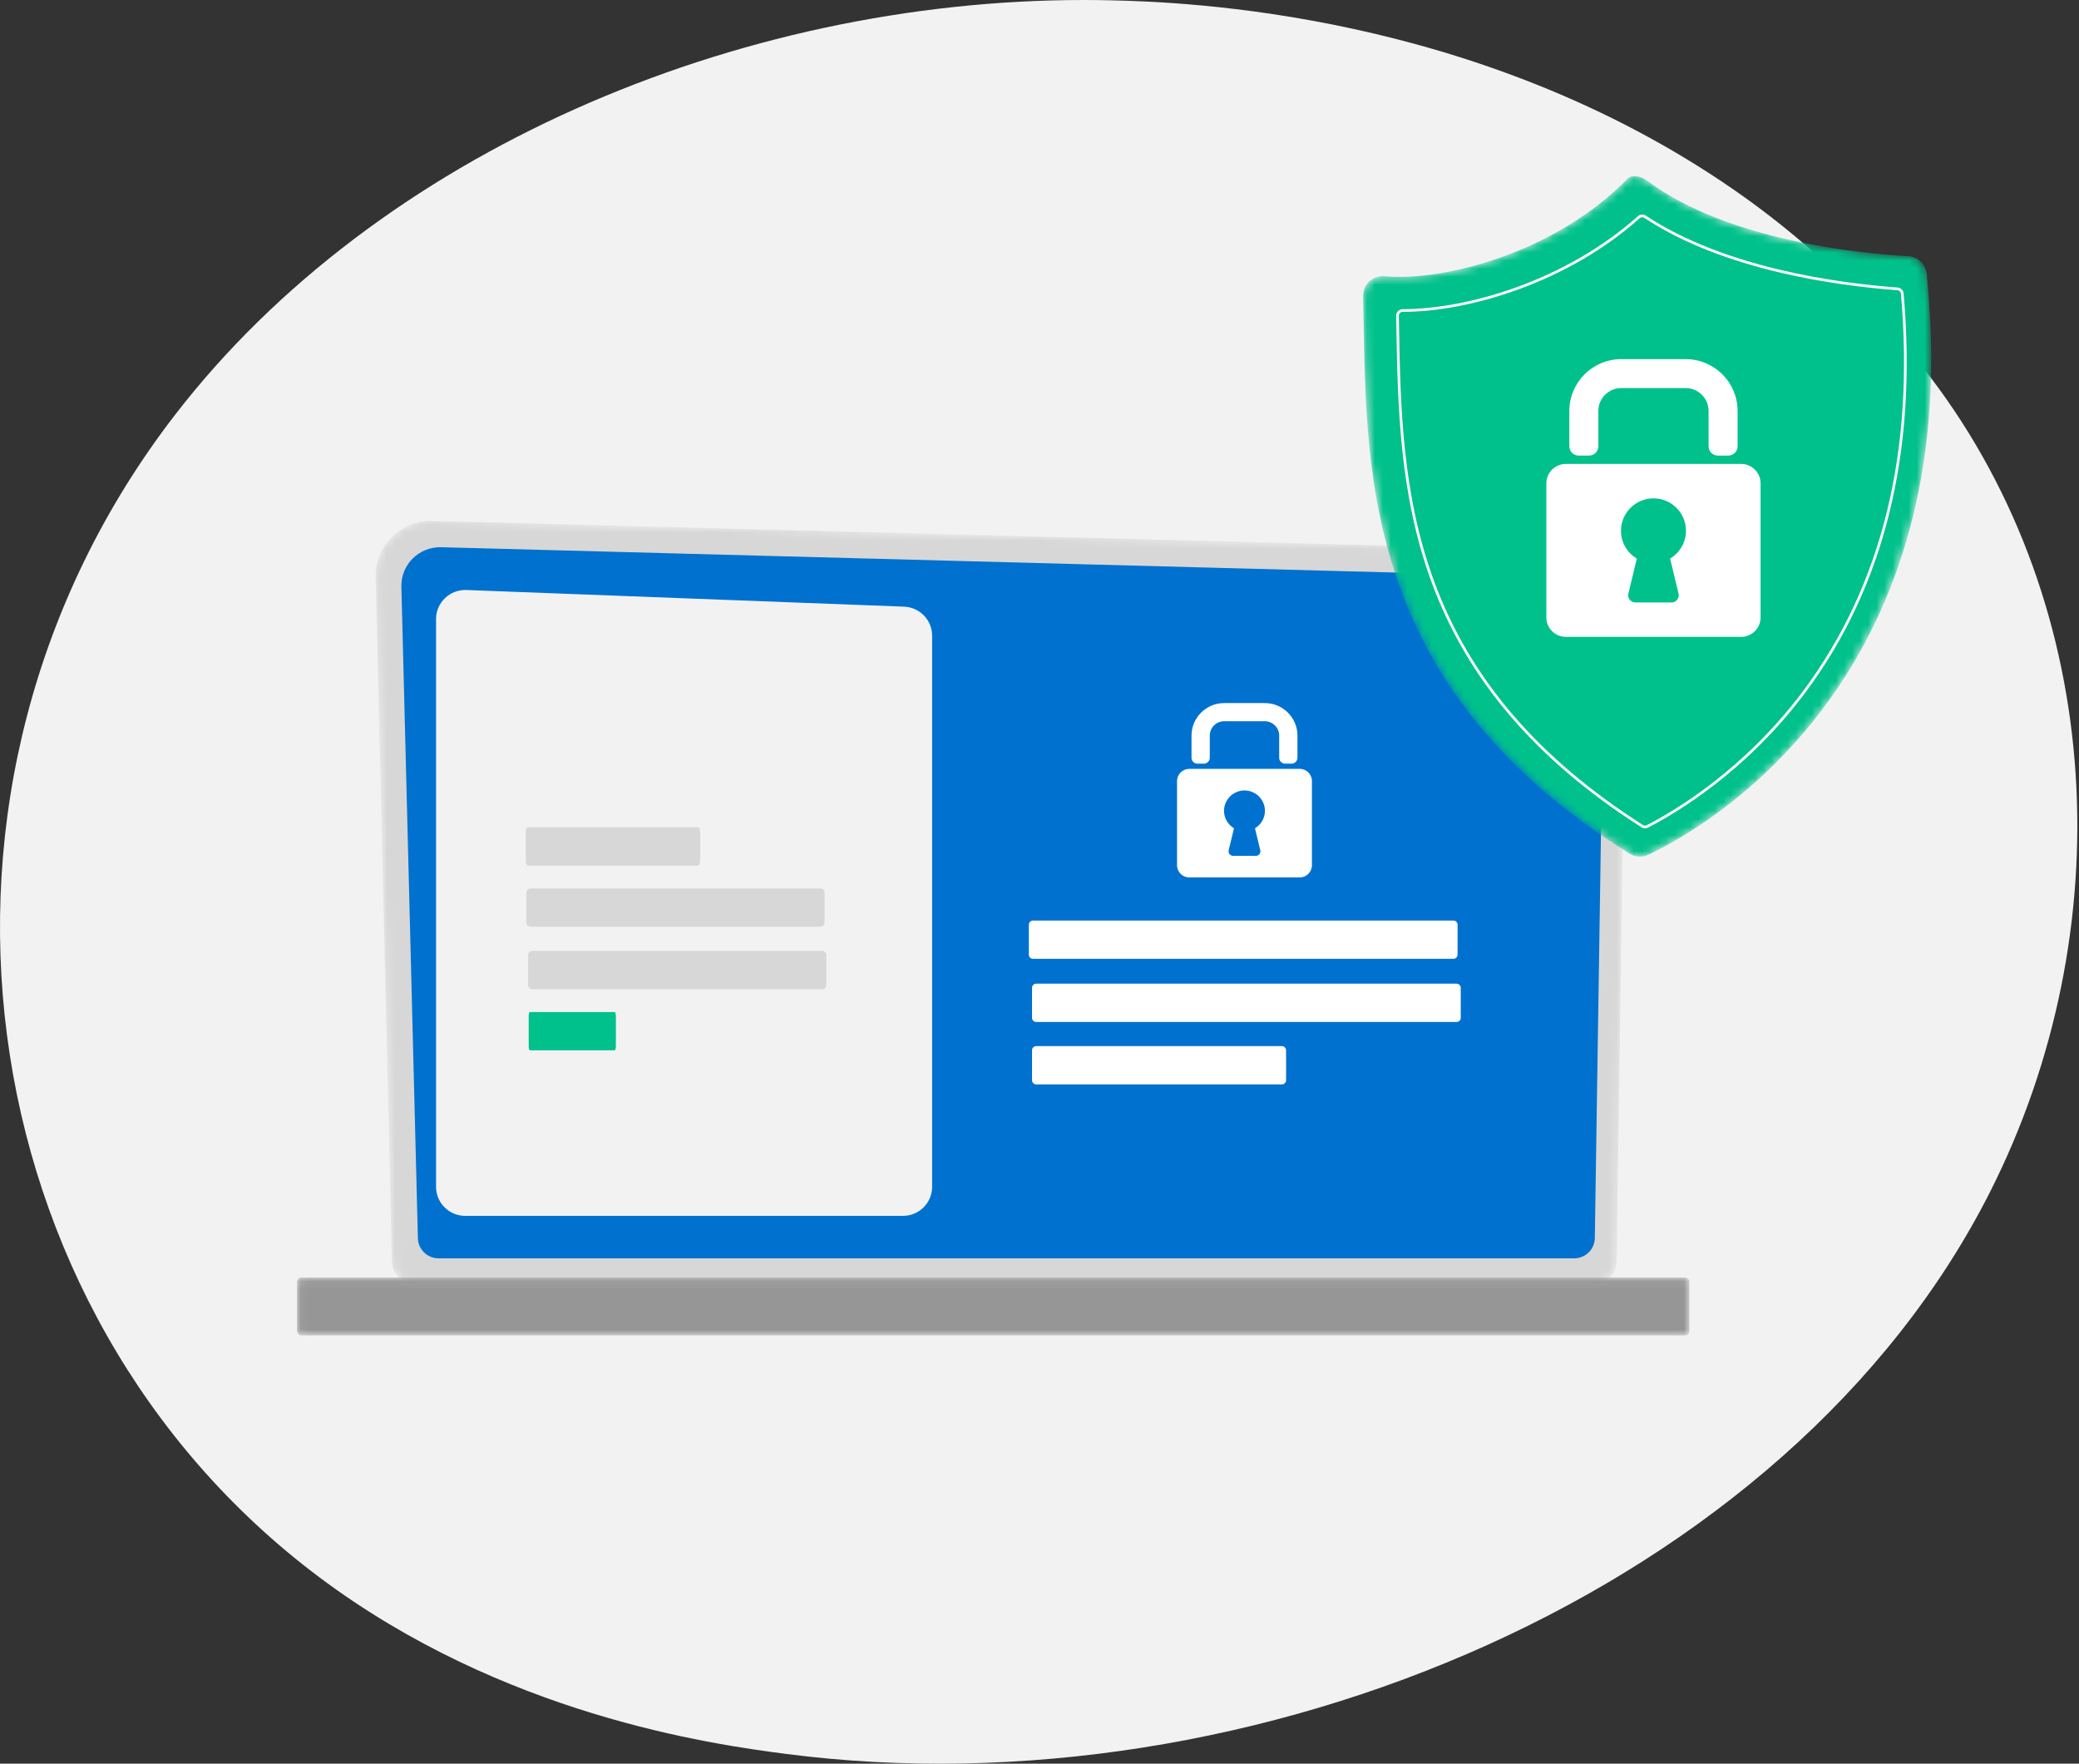 <?xml version="1.0" encoding="UTF-8"?>
<svg width="257px" height="218px" viewBox="0 0 257 218" version="1.1" xmlns="http://www.w3.org/2000/svg" xmlns:xlink="http://www.w3.org/1999/xlink">
    <rect x="0" y="0" width="257" height="218" fill="#333333" stroke="none"/>
    <title>illustrations/login</title>
    <defs>
        <path d="M2.077,2.045 C0.758,3.357 0.036,5.151 0.08,7.008 L0.08,7.008 L2.085,91.619 C2.085,93.1 3.3,94.311 4.785,94.311 L4.785,94.311 L150.785,94.311 C152.27,94.311 153.484,93.1 153.484,91.619 L153.484,91.619 L154.699,7.902 C154.699,6.422 152.951,3.532 149.748,3.749 L149.748,3.749 L7.061,0.065 C7.002,0.063 6.944,0.063 6.885,0.063 L6.885,0.063 C5.085,0.063 3.355,0.774 2.077,2.045" id="path-1"></path>
        <path d="M0.595,0.047 C0.296,0.047 0.051,0.284 0.051,0.574 L0.051,0.574 L0.051,6.67 C0.051,6.961 0.296,7.198 0.595,7.198 L0.595,7.198 L171.635,7.198 C171.934,7.198 172.179,6.961 172.179,6.67 L172.179,6.67 L172.179,0.574 C172.179,0.284 171.934,0.047 171.635,0.047 L171.635,0.047 L0.595,0.047 Z" id="path-3"></path>
        <path d="M32.728,0.392 C23.76,9.557 10.04,13.096 2.686,12.435 L2.686,12.435 C1.998,12.373 1.317,12.608 0.813,13.079 L0.813,13.079 C0.31,13.55 0.032,14.214 0.047,14.903 L0.047,14.903 C0.517,35.243 -0.934,62.693 32.99,83.801 L32.99,83.801 C33.689,84.236 34.565,84.287 35.309,83.935 L35.309,83.935 C41.613,80.952 70.236,65.078 70.275,22.738 L70.275,22.738 L70.275,22.571 C70.272,19.251 70.093,15.768 69.715,12.117 L69.715,12.117 C69.592,10.936 68.629,10.016 67.442,9.951 L67.442,9.951 C61.703,9.635 45.172,8.093 35.199,0.648 L35.199,0.648 C34.756,0.317 34.15,0.053 33.605,0.053 L33.605,0.053 C33.273,0.053 32.964,0.151 32.728,0.392" id="path-5"></path>
    </defs>
    <g id="illustrations/login" stroke="none" stroke-width="1" fill="none" fill-rule="evenodd">
        <g>
            <path d="M21.607,51.317 C-13.692,97.114 -4.334,162.101 39.425,194.92 L39.425,194.92 C62.156,211.969 87.831,215.583 97.196,216.796 L97.196,216.796 C154.748,224.251 221.115,196.613 246.029,147.277 L246.029,147.277 C262.266,115.124 260.395,75.242 238.629,46.617 L238.629,46.617 C229.36,34.426 219.075,26.742 214.412,23.508 L214.412,23.508 C182.665,1.492 146.54,0.237 137.114,0.034 L137.114,0.034 C136.067,0.011 135.023,0 133.973,0 L133.973,0 C91.165,0 46.684,18.781 21.607,51.317" id="Fill-1" fill="#F2F2F2"></path>
            <g id="Group-5" transform="translate(36.664, 64.322)">
                <g id="Group-6" transform="translate(9.699, 0)">
                    <mask id="mask-2" fill="white">
                        <use xlink:href="#path-1"></use>
                    </mask>
                    <g id="Clip-5"></g>
                    <path d="M2.077,2.045 C0.758,3.357 0.036,5.151 0.08,7.008 L0.08,7.008 L2.085,91.619 C2.085,93.1 3.3,94.311 4.785,94.311 L4.785,94.311 L150.785,94.311 C152.27,94.311 153.484,93.1 153.484,91.619 L153.484,91.619 L154.699,7.902 C154.699,6.422 152.951,3.532 149.748,3.749 L149.748,3.749 L7.061,0.065 C7.002,0.063 6.944,0.063 6.885,0.063 L6.885,0.063 C5.085,0.063 3.355,0.774 2.077,2.045" id="Fill-4" fill="#D7D7D7" fill-rule="nonzero" mask="url(#mask-2)"></path>
                </g>
                <g id="Group-13" transform="translate(12.931, 3.226)">
                    <path d="M2.063,85.454 C2.063,86.848 3.216,87.99 4.625,87.99 L144.991,87.99 C146.4,87.99 147.553,86.848 147.553,85.454 L148.702,9.823 C148.567,5.272 144.537,3.636 142.094,3.733 L4.943,0.09 C3.631,0.055 2.362,0.556 1.432,1.474 C0.502,2.392 -0.009,3.649 0.023,4.948 L2.063,85.454 Z" id="Fill-7" fill="#0071CE" fill-rule="nonzero"></path>
                    <path d="M7.922,82.741 C5.927,82.741 4.31,81.134 4.31,79.151 L4.31,8.966 C4.31,6.93 6.013,5.301 8.06,5.379 L62.157,7.437 C64.097,7.51 65.631,9.094 65.631,11.024 L65.631,79.151 C65.631,81.134 64.014,82.741 62.019,82.741 L7.922,82.741 Z" id="Fill-17" fill="#F2F2F2"></path>
                    <path d="M36.653,39.443 L15.702,39.443 C15.536,39.443 15.401,39.214 15.401,38.931 L15.401,35.221 C15.401,34.938 15.536,34.709 15.702,34.709 L36.653,34.709 C36.819,34.709 36.954,34.938 36.954,35.221 L36.954,38.931 C36.954,39.214 36.819,39.443 36.653,39.443" id="Fill-19" fill="#D7D7D7" fill-rule="nonzero"></path>
                    <path d="M51.822,47.002 L15.989,47.002 C15.704,47.002 15.474,46.772 15.474,46.49 L15.474,42.78 C15.474,42.497 15.704,42.268 15.989,42.268 L51.822,42.268 C52.106,42.268 52.337,42.497 52.337,42.78 L52.337,46.49 C52.337,46.772 52.106,47.002 51.822,47.002" id="Fill-21" fill="#D7D7D7" fill-rule="nonzero"></path>
                    <path d="M52.038,54.719 L16.205,54.719 C15.92,54.719 15.69,54.489 15.69,54.207 L15.69,50.497 C15.69,50.214 15.92,49.985 16.205,49.985 L52.038,49.985 C52.322,49.985 52.553,50.214 52.553,50.497 L52.553,54.207 C52.553,54.489 52.322,54.719 52.038,54.719" id="Fill-23" fill="#D7D7D7" fill-rule="nonzero"></path>
                    <path d="M26.388,62.278 L15.913,62.278 C15.83,62.278 15.762,62.048 15.762,61.766 L15.762,58.056 C15.762,57.773 15.83,57.544 15.913,57.544 L26.388,57.544 C26.471,57.544 26.538,57.773 26.538,58.056 L26.538,61.766 C26.538,62.048 26.471,62.278 26.388,62.278" id="Fill-25" fill="#00C18B" fill-rule="nonzero"></path>
                    <g id="Group-4" transform="translate(77.588, 19.354)" fill="#FFFFFF">
                        <path d="M52.483,31.614 L0.515,31.614 C0.23,31.614 0,31.385 0,31.103 L0,27.393 C0,27.11 0.23,26.881 0.515,26.881 L52.483,26.881 C52.768,26.881 52.998,27.11 52.998,27.393 L52.998,31.103 C52.998,31.385 52.768,31.614 52.483,31.614" id="Fill-27"></path>
                        <path d="M52.877,39.419 L0.909,39.419 C0.625,39.419 0.394,39.189 0.394,38.907 L0.394,35.197 C0.394,34.914 0.625,34.685 0.909,34.685 L52.877,34.685 C53.162,34.685 53.392,34.914 53.392,35.197 L53.392,38.907 C53.392,39.189 53.162,39.419 52.877,39.419" id="Fill-29"></path>
                        <path d="M31.283,47.136 L0.909,47.136 C0.625,47.136 0.394,46.906 0.394,46.624 L0.394,42.914 C0.394,42.631 0.625,42.402 0.909,42.402 L31.283,42.402 C31.568,42.402 31.798,42.631 31.798,42.914 L31.798,46.624 C31.798,46.906 31.568,47.136 31.283,47.136" id="Fill-31"></path>
                        <path d="M33.48,8.134 C34.316,8.134 34.994,8.808 34.994,9.639 L34.994,9.639 L34.994,20.049 C34.994,20.88 34.316,21.554 33.48,21.554 L33.48,21.554 L19.833,21.554 C18.997,21.554 18.319,20.88 18.319,20.049 L18.319,20.049 L18.319,9.639 C18.319,8.808 18.997,8.134 19.833,8.134 L19.833,8.134 Z M26.657,10.805 L26.495,10.81 C25.226,10.888 24.198,11.921 24.131,13.183 C24.079,14.157 24.586,15.018 25.361,15.478 L25.361,15.478 L24.704,18.195 C24.62,18.546 24.887,18.883 25.25,18.883 L25.25,18.883 L28.064,18.883 C28.427,18.883 28.694,18.546 28.609,18.195 L28.609,18.195 L27.953,15.478 C28.691,15.039 29.186,14.237 29.186,13.319 C29.186,11.877 27.965,10.719 26.495,10.81 Z M29.158,2.00258396e-12 C31.393,2.00258396e-12 33.205,1.801 33.205,4.023 L33.205,6.765 C33.205,7.164 32.88,7.487 32.479,7.487 L31.672,7.487 C31.271,7.487 30.946,7.164 30.946,6.765 L30.946,4.023 C30.946,3.041 30.146,2.245 29.158,2.245 L24.156,2.245 C23.168,2.245 22.367,3.041 22.367,4.023 L22.367,6.765 C22.367,7.164 22.042,7.487 21.641,7.487 L20.834,7.487 C20.433,7.487 20.108,7.164 20.108,6.765 L20.108,4.023 C20.108,1.801 21.92,2.00258396e-12 24.156,2.00258396e-12 L29.158,2.00258396e-12 Z" id="Combined-Shape"></path>
                    </g>
                </g>
                <g id="Group-16" transform="translate(0, 93.546)">
                    <mask id="mask-4" fill="white">
                        <use xlink:href="#path-3"></use>
                    </mask>
                    <g id="Clip-15"></g>
                    <path d="M0.595,0.047 C0.296,0.047 0.051,0.284 0.051,0.574 L0.051,0.574 L0.051,6.67 C0.051,6.961 0.296,7.198 0.595,7.198 L0.595,7.198 L171.635,7.198 C171.934,7.198 172.179,6.961 172.179,6.67 L172.179,6.67 L172.179,0.574 C172.179,0.284 171.934,0.047 171.635,0.047 L171.635,0.047 L0.595,0.047 Z" id="Fill-14" fill="#969696" fill-rule="nonzero" mask="url(#mask-4)"></path>
                </g>
            </g>
            <g id="Group-7" transform="translate(168.455, 21.713)">
                <g id="Group-77">
                    <mask id="mask-6" fill="white">
                        <use xlink:href="#path-5"></use>
                    </mask>
                    <g id="Clip-76"></g>
                    <path d="M32.728,0.392 C23.76,9.557 10.04,13.096 2.686,12.435 L2.686,12.435 C1.998,12.373 1.317,12.608 0.813,13.079 L0.813,13.079 C0.31,13.55 0.032,14.214 0.047,14.903 L0.047,14.903 C0.517,35.243 -0.934,62.693 32.99,83.801 L32.99,83.801 C33.689,84.236 34.565,84.287 35.309,83.935 L35.309,83.935 C41.613,80.952 70.236,65.078 70.275,22.738 L70.275,22.738 L70.275,22.571 C70.272,19.251 70.093,15.768 69.715,12.117 L69.715,12.117 C69.592,10.936 68.629,10.016 67.442,9.951 L67.442,9.951 C61.703,9.635 45.172,8.093 35.199,0.648 L35.199,0.648 C34.756,0.317 34.15,0.053 33.605,0.053 L33.605,0.053 C33.273,0.053 32.964,0.151 32.728,0.392" id="Fill-75" fill="#00C18B" fill-rule="nonzero" mask="url(#mask-6)"></path>
                    <path d="M35.111,80.286 L35.186,80.433 L35.111,80.286 C38.487,78.557 47.125,73.482 54.413,63.74 C64.176,50.688 68.254,34.151 66.533,14.587 C66.513,14.355 66.329,14.174 66.096,14.157 C58.631,13.608 44.641,11.718 34.815,5.219 C34.634,5.099 34.396,5.117 34.236,5.26 C25.285,13.255 13.077,16.834 4.949,16.834 L4.949,16.834 C4.812,16.834 4.69,16.884 4.599,16.976 C4.51,17.067 4.462,17.187 4.465,17.314 L4.488,18.61 C4.659,28.309 4.853,39.302 8.8,50.074 C13.216,62.124 21.667,71.998 34.638,80.263 C34.78,80.353 34.961,80.363 35.111,80.286 M34.895,80.668 C34.743,80.668 34.592,80.625 34.459,80.541 C21.426,72.236 12.931,62.307 8.489,50.187 C4.523,39.363 4.329,28.341 4.157,18.616 L4.134,17.32 C4.13,17.103 4.211,16.899 4.363,16.745 C4.517,16.59 4.722,16.504 4.942,16.504 L4.942,16.504 C13.014,16.504 25.129,12.951 34.015,5.015 C34.288,4.771 34.691,4.742 34.997,4.944 C44.761,11.401 58.688,13.282 66.121,13.828 C66.516,13.857 66.828,14.164 66.863,14.559 C68.591,34.205 64.491,50.818 54.678,63.937 C47.349,73.734 38.658,78.839 35.262,80.58 C35.147,80.638 35.021,80.668 34.895,80.668" id="Fill-78" fill="#FFFFFF" mask="url(#mask-6)"></path>
                </g>
                <g id="Group-2" transform="translate(22.701, 22.677)" fill="#FFFFFF">
                    <path d="M22.489,11.924 L21.207,11.924 C20.57,11.924 20.054,11.41 20.054,10.775 L20.054,6.407 C20.054,4.844 18.782,3.576 17.213,3.576 L9.269,3.576 C7.7,3.576 6.429,4.844 6.429,6.407 L6.429,10.775 C6.429,11.41 5.913,11.924 5.276,11.924 L3.994,11.924 C3.357,11.924 2.841,11.41 2.841,10.775 L2.841,6.407 C2.841,2.869 5.719,2.39488933e-13 9.269,2.39488933e-13 L17.213,2.39488933e-13 C20.763,2.39488933e-13 23.641,2.869 23.641,6.407 L23.641,10.775 C23.641,11.41 23.125,11.924 22.489,11.924" id="Fill-80"></path>
                    <path d="M16.342,28.98 C16.477,29.538 16.052,30.075 15.476,30.075 L11.007,30.075 C10.43,30.075 10.006,29.538 10.14,28.98 L11.183,24.653 C9.952,23.919 9.147,22.548 9.23,20.996 C9.336,18.987 10.97,17.342 12.985,17.217 C15.32,17.073 17.259,18.917 17.259,21.214 C17.259,22.675 16.473,23.953 15.299,24.653 L16.342,28.98 Z M24.078,12.955 L2.405,12.955 C1.077,12.955 4.43226181e-14,14.029 4.43226181e-14,15.352 L4.43226181e-14,31.932 C4.43226181e-14,33.256 1.077,34.329 2.405,34.329 L24.078,34.329 C25.406,34.329 26.483,33.256 26.483,31.932 L26.483,15.352 C26.483,14.029 25.406,12.955 24.078,12.955 L24.078,12.955 Z" id="Fill-82"></path>
                </g>
            </g>
        </g>
    </g>
</svg>